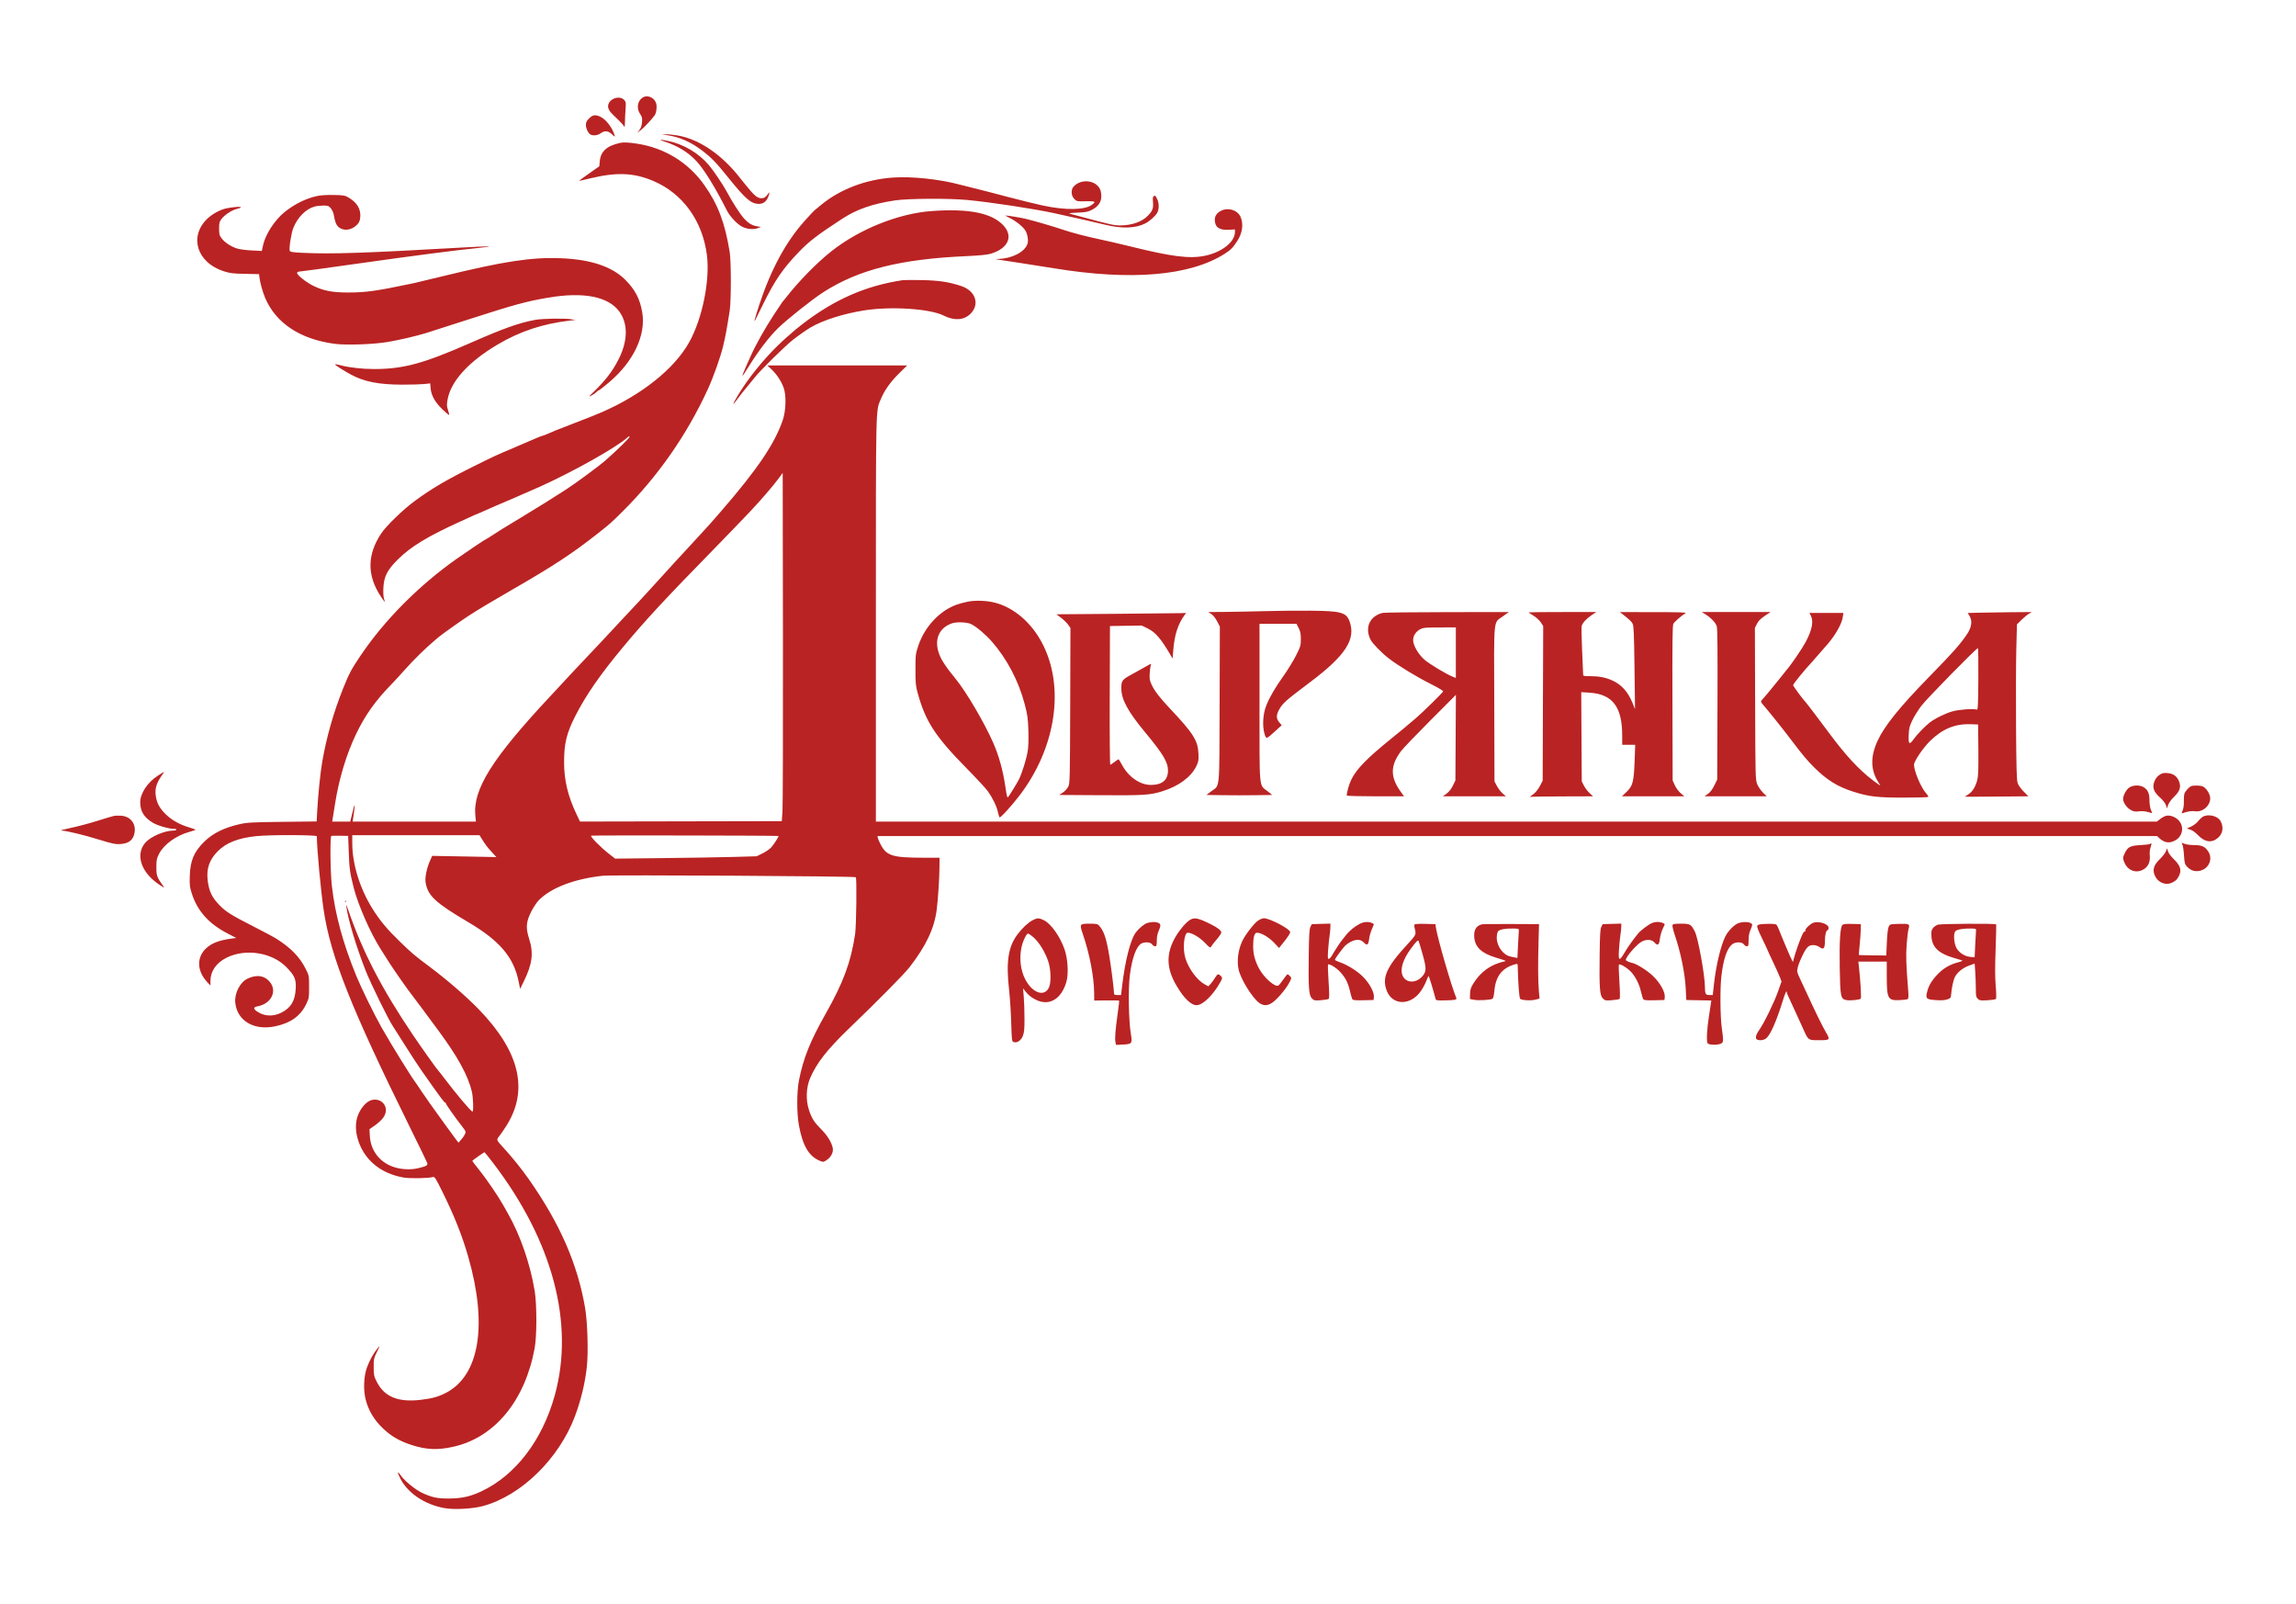 <?xml version="1.0" encoding="UTF-8"?> <svg xmlns="http://www.w3.org/2000/svg" width="126" height="88" viewBox="0 0 126 88" fill="none"> <path fill-rule="evenodd" clip-rule="evenodd" d="M35.257 5.358C34.978 5.551 34.92 5.948 35.126 6.25C35.237 6.411 35.253 6.48 35.234 6.704C35.22 6.878 35.172 7.023 35.094 7.128L34.975 7.287L35.181 7.126C35.369 6.977 35.772 6.545 35.929 6.321C36.031 6.177 36.066 5.8 35.994 5.627C35.868 5.324 35.498 5.189 35.257 5.358ZM33.693 5.409C33.443 5.513 33.31 5.759 33.395 5.963C33.463 6.126 33.497 6.165 33.923 6.567C34.08 6.716 34.228 6.883 34.25 6.938C34.279 7.008 34.293 6.938 34.295 6.717C34.297 6.54 34.312 6.217 34.329 5.999C34.356 5.655 34.348 5.588 34.267 5.495C34.142 5.351 33.914 5.317 33.693 5.409ZM32.329 6.496C32.194 6.63 32.153 6.712 32.153 6.845C32.153 7.033 32.248 7.255 32.373 7.358C32.499 7.462 32.784 7.443 32.953 7.319C33.181 7.151 33.37 7.166 33.583 7.366C33.751 7.526 33.759 7.528 33.724 7.411C33.594 6.981 33.232 6.523 32.915 6.389C32.657 6.28 32.522 6.305 32.329 6.496ZM36.618 7.417C37.302 7.516 37.924 7.793 38.563 8.282C39.045 8.652 39.305 8.922 39.984 9.765C40.907 10.909 41.207 11.17 41.623 11.186C41.866 11.195 42.05 11.067 42.153 10.817C42.261 10.554 42.247 10.479 42.124 10.67C42.067 10.759 41.966 10.845 41.901 10.861C41.644 10.925 41.457 10.803 41.057 10.309C40.948 10.174 40.846 10.051 40.832 10.038C40.817 10.024 40.728 9.913 40.633 9.79C39.638 8.5 38.384 7.64 37.199 7.434C36.968 7.394 36.675 7.364 36.549 7.368L36.318 7.374L36.618 7.417ZM36.445 7.758C37.178 7.994 37.735 8.331 38.203 8.822C38.618 9.257 39.248 10.274 39.888 11.543C40.059 11.882 40.455 12.301 40.739 12.444C41.005 12.578 41.379 12.605 41.615 12.507L41.756 12.45L41.556 12.418C41.269 12.371 41.076 12.256 40.823 11.977C40.614 11.746 40.182 11.074 39.875 10.501C39.669 10.119 39.153 9.354 38.899 9.056C38.337 8.396 37.521 7.913 36.667 7.734C36.204 7.637 36.103 7.648 36.445 7.758ZM34.023 7.841C33.298 8.003 32.964 8.306 32.914 8.847L32.889 9.122L32.327 9.518C32.017 9.736 31.767 9.918 31.772 9.923C31.776 9.928 32.046 9.868 32.372 9.789C33.839 9.436 34.776 9.473 35.844 9.924C37.459 10.606 38.547 12.101 38.792 13.978C38.975 15.369 38.542 17.497 37.813 18.791C36.998 20.24 35.221 21.658 33.026 22.614C32.779 22.722 32.128 22.981 31.579 23.191C31.03 23.401 30.536 23.593 30.482 23.618C30.142 23.771 29.789 23.914 29.75 23.914C29.725 23.914 29.531 23.99 29.32 24.084C29.108 24.177 28.61 24.392 28.212 24.56C27.194 24.99 27.152 25.01 26.053 25.555C24.526 26.311 23.713 26.787 22.774 27.475C22.123 27.951 21.19 28.854 20.911 29.279C20.145 30.441 20.138 31.566 20.888 32.707C21.004 32.884 21.105 33.022 21.113 33.014C21.122 33.005 21.103 32.927 21.072 32.839C21.039 32.745 21.026 32.501 21.039 32.249C21.072 31.618 21.256 31.262 21.848 30.678C22.559 29.977 23.458 29.433 25.268 28.608C26.024 28.263 26.22 28.176 26.238 28.176C26.248 28.176 26.444 28.09 26.673 27.985C26.902 27.881 27.123 27.783 27.164 27.768C27.274 27.729 29.169 26.908 29.634 26.698C31.503 25.853 33.833 24.543 34.435 23.998C34.519 23.922 34.547 23.915 34.547 23.968C34.547 24.031 33.867 24.695 33.2 25.283C32.91 25.539 31.518 26.566 31.13 26.809C30.965 26.913 30.775 27.036 30.706 27.083C30.511 27.216 29.29 27.974 28.711 28.322C27.787 28.876 27.223 29.225 26.931 29.423C26.817 29.5 26.713 29.563 26.7 29.563C26.666 29.563 25.686 30.218 25.069 30.652C22.986 32.119 21.094 34.026 19.775 35.986C19.273 36.732 19.163 36.94 18.835 37.755C18.312 39.056 17.916 40.445 17.686 41.779C17.578 42.4 17.453 43.633 17.405 44.538L17.377 45.066L15.499 45.088C13.844 45.108 13.566 45.123 13.171 45.211C12.303 45.406 11.685 45.71 11.212 46.174C10.646 46.73 10.443 47.208 10.415 48.048C10.399 48.545 10.413 48.667 10.518 48.998C10.83 49.982 11.459 50.684 12.513 51.225L12.967 51.459L12.72 51.491C12.028 51.582 11.622 51.737 11.308 52.03C10.786 52.519 10.804 53.256 11.353 53.858L11.546 54.069L11.549 53.797C11.555 53.28 11.871 52.825 12.416 52.55C13.469 52.017 14.933 52.247 15.727 53.069C16.174 53.532 16.255 53.72 16.229 54.239C16.195 54.909 15.967 55.291 15.445 55.554C14.979 55.788 14.489 55.761 14.091 55.48C13.893 55.34 13.906 55.252 14.129 55.211C14.928 55.062 15.256 54.307 14.742 53.797C14.449 53.506 14.044 53.47 13.579 53.694C13.167 53.891 12.858 54.501 12.911 55.01C13.015 56.013 13.947 56.557 15.123 56.301C15.954 56.12 16.48 55.745 16.793 55.107C16.958 54.772 16.962 54.747 16.962 54.144C16.962 53.527 16.961 53.523 16.775 53.153C16.452 52.51 15.975 52.016 15.192 51.514C15.041 51.417 14.456 51.104 13.892 50.818C12.701 50.213 12.395 50.021 12.045 49.66C11.63 49.232 11.475 48.908 11.399 48.313C11.316 47.663 11.488 47.164 11.957 46.695C12.427 46.226 13.084 45.971 14.087 45.87C14.853 45.793 17.386 45.8 17.387 45.88C17.392 46.584 17.603 48.851 17.763 49.931C18.139 52.467 19.285 55.349 22.521 61.897C23.013 62.894 23.429 63.75 23.445 63.801C23.487 63.93 23.401 63.982 22.985 64.081C22.721 64.145 22.511 64.161 22.212 64.141C21.111 64.068 20.342 63.328 20.294 62.296L20.278 61.949L20.577 61.74C20.741 61.625 20.944 61.438 21.027 61.324C21.534 60.628 20.655 59.951 20.044 60.567C19.578 61.037 19.423 61.687 19.608 62.397C19.915 63.575 20.846 64.38 22.158 64.603C22.509 64.663 23.52 64.644 23.755 64.574C23.853 64.544 23.901 64.619 24.287 65.401C24.94 66.725 25.355 67.77 25.692 68.937C26.77 72.673 26.319 75.454 24.479 76.411C24.062 76.628 23.731 76.72 23.105 76.796C21.85 76.946 21.093 76.636 20.672 75.8C20.524 75.507 20.509 75.437 20.507 75.007C20.505 74.563 20.515 74.516 20.687 74.165C20.868 73.799 20.868 73.797 20.724 73.967C20.513 74.217 20.3 74.596 20.15 74.988C19.958 75.489 19.927 76.267 20.077 76.818C20.237 77.406 20.526 77.888 20.988 78.338C21.439 78.775 21.888 79.042 22.55 79.263C23.375 79.538 24.023 79.567 24.898 79.367C27.157 78.852 28.812 76.839 29.34 73.967C29.465 73.288 29.466 71.566 29.342 70.82C29.096 69.335 28.552 67.762 27.878 66.583C27.824 66.487 27.704 66.275 27.613 66.112C27.344 65.629 26.681 64.659 26.285 64.169C26.083 63.918 25.917 63.702 25.917 63.689C25.917 63.665 26.556 63.213 26.59 63.213C26.601 63.213 26.807 63.471 27.049 63.787C30.331 68.077 31.535 72.6 30.447 76.544C29.766 79.009 28.294 80.935 26.416 81.818C25.808 82.103 25.335 82.208 24.645 82.212C23.992 82.215 23.706 82.154 23.152 81.894C22.789 81.724 22.208 81.251 22.006 80.961C21.801 80.668 21.782 80.749 21.969 81.115C22.383 81.924 23.317 82.548 24.401 82.739C24.93 82.832 25.927 82.778 26.494 82.627C28.595 82.064 30.681 80.028 31.557 77.683C31.887 76.801 32.113 75.855 32.206 74.969C32.291 74.156 32.241 72.518 32.107 71.74C31.69 69.328 30.724 67.122 29.024 64.699C28.626 64.131 28.11 63.49 27.638 62.976C27.226 62.527 27.231 62.539 27.4 62.329C27.481 62.229 27.66 61.969 27.797 61.751C29.025 59.798 28.519 57.685 26.266 55.365C25.584 54.663 24.548 53.765 23.604 53.059C22.716 52.395 22.619 52.313 21.908 51.622C21.242 50.976 20.864 50.523 20.466 49.894C19.756 48.773 19.332 47.417 19.332 46.265V45.821L22.823 45.82L26.314 45.819L26.398 45.955C26.651 46.366 26.722 46.458 27.085 46.853L27.239 47.02L25.478 46.987L23.718 46.955L23.59 47.241C23.418 47.627 23.314 48.145 23.355 48.407C23.47 49.135 23.89 49.527 25.692 50.589C27.418 51.605 28.188 52.509 28.459 53.837L28.544 54.253L28.747 53.837C29.216 52.879 29.29 52.291 29.037 51.502C28.843 50.899 28.87 50.566 29.159 50.001C29.274 49.775 29.459 49.499 29.569 49.387C30.247 48.7 31.522 48.214 33.088 48.045C33.609 47.989 46.904 48.066 46.964 48.126C47.026 48.187 46.995 50.794 46.927 51.245C46.696 52.783 46.285 53.895 45.317 55.606C44.461 57.116 44.087 58.05 43.845 59.273C43.721 59.903 43.721 61.092 43.845 61.751C44.057 62.875 44.389 63.434 44.994 63.685C45.178 63.761 45.19 63.76 45.37 63.641C45.602 63.489 45.743 63.214 45.701 62.992C45.643 62.685 45.416 62.309 45.091 61.981C44.68 61.567 44.556 61.375 44.4 60.913C44.212 60.357 44.235 59.673 44.459 59.149C44.816 58.316 45.398 57.573 46.591 56.425C48.191 54.888 49.628 53.433 49.922 53.053C50.828 51.884 51.284 50.911 51.408 49.879C51.485 49.236 51.553 48.175 51.556 47.565L51.559 47.057L50.698 47.056C48.87 47.054 48.602 46.955 48.24 46.143C48.157 45.957 48.138 45.868 48.179 45.868C48.213 45.868 64.022 45.868 83.309 45.868L118.377 45.868L118.504 45.986C118.786 46.246 119.056 46.282 119.38 46.102C119.792 45.871 119.876 45.33 119.551 44.997C119.366 44.807 119.084 44.708 118.87 44.757C118.794 44.775 118.648 44.853 118.547 44.932L118.363 45.075H83.215H48.067V34.003C48.067 21.972 48.053 22.583 48.34 21.889C48.539 21.411 48.875 20.939 49.353 20.471L49.784 20.048H45.947H42.109L42.342 20.267C42.63 20.537 42.892 20.938 43.012 21.292C43.157 21.718 43.131 22.535 42.957 23.047C42.515 24.343 41.575 25.733 39.59 28.027C39.248 28.422 38.955 28.757 38.94 28.77C38.925 28.784 38.71 29.018 38.463 29.29C38.216 29.562 37.889 29.919 37.735 30.083C37.385 30.456 36.94 30.942 36.393 31.546C36.16 31.803 35.825 32.171 35.649 32.362C35.472 32.554 35.226 32.822 35.101 32.958C34.976 33.094 34.682 33.407 34.449 33.654C34.07 34.054 33.227 34.956 32.907 35.306C32.841 35.377 32.617 35.615 32.408 35.834C31.989 36.273 30.924 37.409 30.806 37.542C30.765 37.588 30.504 37.869 30.226 38.166C26.997 41.62 25.938 43.308 26.087 44.765L26.119 45.075H22.735H19.352L19.416 44.641C19.505 44.043 19.473 44.025 19.336 44.596L19.222 45.075H18.726H18.23L18.257 44.914C18.271 44.825 18.329 44.463 18.385 44.108C18.6 42.737 19.01 41.375 19.541 40.272C20.05 39.213 20.61 38.429 21.527 37.494C21.65 37.368 21.986 37.002 22.273 36.681C22.717 36.183 23.345 35.568 23.822 35.164C23.89 35.106 24 35.012 24.066 34.956C24.248 34.801 25.347 34.021 25.742 33.767C26.317 33.398 26.979 33.002 28.112 32.349C30.369 31.05 31.401 30.372 32.801 29.27C33.475 28.739 33.559 28.666 34.198 28.028C36.123 26.108 37.693 23.854 38.84 21.362C39.147 20.696 39.542 19.584 39.684 18.988C39.816 18.433 39.877 18.108 40.044 17.05C40.128 16.516 40.128 14.351 40.044 13.829C39.787 12.233 39.405 11.221 38.66 10.165C37.778 8.913 36.472 8.11 34.946 7.88C34.478 7.809 34.217 7.798 34.023 7.841ZM48.989 9.742C47.5 9.849 46.102 10.383 45.056 11.245C44.887 11.383 44.721 11.52 44.687 11.548C44.653 11.576 44.414 11.833 44.157 12.12C43.126 13.266 42.294 14.808 41.657 16.753C41.541 17.107 41.432 17.464 41.415 17.546C41.383 17.699 41.403 17.662 41.886 16.673C42.508 15.402 42.968 14.729 43.826 13.838C44.409 13.232 44.835 12.905 46.221 12.001C47.019 11.48 47.886 11.179 49.114 10.995C49.838 10.887 52.05 10.874 53.08 10.971C54.37 11.094 56.73 11.452 57.869 11.699C58.884 11.919 60.085 12.191 60.638 12.326C61.566 12.554 62.303 12.531 62.848 12.259C63.093 12.137 63.418 11.844 63.514 11.659C63.614 11.466 63.61 11.129 63.504 10.923C63.397 10.713 63.409 10.724 63.323 10.757C63.267 10.779 63.255 10.848 63.272 11.053C63.303 11.423 63.262 11.544 63.019 11.808C62.688 12.166 62.125 12.367 61.454 12.367C61.14 12.367 60.92 12.318 59.416 11.912C59.114 11.831 58.8 11.747 58.717 11.727C58.613 11.701 58.733 11.682 59.117 11.666C59.588 11.646 59.702 11.624 59.925 11.51C60.265 11.335 60.438 11.086 60.438 10.772C60.438 10.643 60.411 10.476 60.377 10.399C60.146 9.876 59.328 9.785 58.917 10.236C58.761 10.407 58.78 10.742 58.956 10.916C59.091 11.05 59.109 11.053 59.59 11.042C60.116 11.03 60.164 11.059 59.915 11.24C59.522 11.525 58.492 11.542 57.263 11.283C56.875 11.201 56 10.986 55.318 10.806C54.636 10.625 53.809 10.411 53.479 10.331C53.15 10.251 52.799 10.164 52.7 10.136C51.58 9.831 50.034 9.666 48.989 9.742ZM17.386 10.757C16.774 10.893 16.15 11.204 15.611 11.64C15.069 12.079 14.556 12.875 14.433 13.468L14.37 13.767L13.821 13.74C13.518 13.726 13.158 13.679 13.021 13.637C12.686 13.534 12.342 13.31 12.167 13.082C12.04 12.916 12.024 12.855 12.024 12.54C12.024 12.231 12.041 12.163 12.159 12.01C12.332 11.785 12.711 11.535 12.984 11.466C13.518 11.333 13.08 11.304 12.428 11.43C12.089 11.495 11.624 11.752 11.348 12.027C10.367 13.001 10.819 14.407 12.265 14.877C12.621 14.992 12.768 15.011 13.445 15.024L14.219 15.04L14.232 15.178C14.262 15.476 14.413 16.026 14.556 16.356C15.154 17.74 16.481 18.613 18.368 18.863C18.992 18.946 20.491 18.894 21.273 18.762C21.905 18.656 22.863 18.433 23.398 18.266C23.562 18.215 24.528 17.906 25.543 17.578C28.26 16.703 28.853 16.54 30.082 16.33C32.013 16.001 33.375 16.265 33.981 17.085C34.474 17.753 34.462 18.696 33.947 19.711C33.607 20.38 33.233 20.866 32.552 21.524C32.303 21.764 32.294 21.781 32.447 21.706C32.54 21.661 32.669 21.572 32.734 21.508C32.798 21.443 32.851 21.402 32.851 21.417C32.851 21.442 33.175 21.191 33.467 20.94C34.775 19.816 35.449 18.385 35.248 17.157C35.125 16.405 34.854 15.885 34.302 15.338C33.573 14.617 32.401 14.229 30.756 14.166C29.164 14.105 27.651 14.336 24.346 15.142C23.55 15.336 22.809 15.514 22.699 15.537C20.656 15.966 20.104 16.045 19.132 16.047C18.251 16.049 17.77 15.959 17.212 15.689C16.773 15.476 16.248 15.049 16.308 14.954C16.328 14.921 16.397 14.894 16.462 14.894C16.526 14.894 17.922 14.704 19.564 14.471C22.625 14.037 25.143 13.71 26.291 13.598C27.294 13.501 26.906 13.492 25.406 13.578C20.035 13.885 18.201 13.946 16.616 13.871C16.068 13.845 15.925 13.823 15.901 13.762C15.85 13.63 15.985 12.775 16.102 12.491C16.34 11.914 16.792 11.462 17.263 11.332C17.372 11.302 17.588 11.277 17.744 11.277C17.997 11.277 18.039 11.292 18.153 11.427C18.223 11.509 18.294 11.66 18.312 11.761C18.38 12.157 18.446 12.333 18.568 12.446C18.835 12.691 19.288 12.643 19.585 12.338C19.709 12.211 19.75 12.119 19.769 11.93C19.812 11.479 19.605 11.121 19.143 10.847C18.925 10.718 18.865 10.708 18.309 10.697C17.925 10.689 17.594 10.711 17.386 10.757ZM67.049 11.545C66.798 11.655 66.662 11.84 66.665 12.064C66.671 12.469 66.917 12.639 67.447 12.606L67.772 12.585L67.771 12.736C67.767 13.272 67.057 13.835 66.142 14.028C65.287 14.208 64.328 14.088 61.985 13.508C61.45 13.376 60.732 13.209 60.389 13.138C59.666 12.987 58.792 12.76 58.366 12.612C57.927 12.459 56.674 12.094 56.273 12.001C55.974 11.932 55.324 11.826 55.18 11.823C55.155 11.822 55.268 11.888 55.431 11.969C55.758 12.131 56.089 12.393 56.247 12.614C56.384 12.804 56.452 13.18 56.386 13.378C56.237 13.824 55.549 14.181 54.786 14.208C54.62 14.214 54.608 14.22 54.727 14.236C55.042 14.279 57.154 14.607 57.844 14.72C62.065 15.411 65.295 15.138 67.201 13.928C67.534 13.717 67.655 13.595 67.896 13.226C68.186 12.785 68.253 12.279 68.074 11.887C67.913 11.536 67.432 11.375 67.049 11.545ZM51.135 11.578C49.297 11.71 47.142 12.578 45.597 13.807C44.805 14.438 43.815 15.45 43.129 16.332C43.034 16.454 42.944 16.566 42.928 16.579C42.913 16.593 42.719 16.883 42.496 17.224C41.976 18.018 41.48 18.9 41.2 19.528C41.078 19.8 40.958 20.068 40.933 20.123C40.834 20.337 40.733 20.609 40.746 20.623C40.754 20.631 40.901 20.41 41.073 20.132C41.609 19.264 42.197 18.494 42.702 18C43.194 17.517 44.596 16.406 45.198 16.021C47.126 14.788 49.407 14.215 53.03 14.052C53.721 14.021 54.172 13.978 54.352 13.925C55.319 13.643 55.627 12.979 55.072 12.374C54.443 11.687 53.177 11.431 51.135 11.578ZM49.538 15.371C47.514 15.673 45.779 16.434 44.026 17.788C43.847 17.926 43.69 18.051 43.677 18.065C43.663 18.079 43.483 18.235 43.278 18.412C42.461 19.111 41.641 20.022 40.945 20.999C40.636 21.434 40.218 22.13 40.248 22.16C40.257 22.169 40.364 22.038 40.486 21.87C40.608 21.701 40.832 21.418 40.984 21.24C41.135 21.061 41.336 20.815 41.43 20.693C41.688 20.357 43.104 18.962 43.502 18.653C43.875 18.364 44.256 18.097 44.5 17.955C45.172 17.563 46.297 17.207 47.421 17.029C48.899 16.795 51.034 16.934 51.792 17.315C52.367 17.603 52.888 17.571 53.247 17.226C53.788 16.704 53.542 15.952 52.745 15.691C52.052 15.464 51.526 15.385 50.586 15.366C50.092 15.357 49.621 15.359 49.538 15.371ZM29.384 17.546C28.481 17.712 27.649 18.008 25.792 18.824C23.234 19.948 22.129 20.247 20.534 20.246C19.858 20.246 19.144 20.164 18.646 20.029C18.502 19.99 18.384 19.973 18.384 19.991C18.385 20.029 18.831 20.316 19.232 20.536C19.965 20.939 20.779 21.101 22.076 21.103C22.556 21.104 23.097 21.088 23.279 21.069L23.609 21.033L23.632 21.303C23.664 21.693 23.876 22.07 24.28 22.458C24.469 22.639 24.634 22.777 24.646 22.764C24.659 22.752 24.632 22.632 24.587 22.499C24.516 22.295 24.512 22.207 24.559 21.934C24.733 20.925 25.708 19.848 27.303 18.905C28.536 18.175 29.791 17.759 31.28 17.587L31.579 17.553L31.355 17.516C30.998 17.457 29.767 17.476 29.384 17.546ZM42.941 44.53L42.903 45.05L37.366 45.061L31.828 45.072L31.635 44.664C31.165 43.677 30.955 42.801 30.956 41.821C30.956 40.773 31.092 40.219 31.587 39.252C32.164 38.125 32.934 37.013 34.163 35.535C35.422 34.019 36.516 32.84 39.312 29.985C39.791 29.495 40.496 28.765 41.107 28.124C41.679 27.525 42.432 26.655 42.725 26.255L42.953 25.944L42.966 34.977C42.973 39.945 42.961 44.243 42.941 44.53ZM53.13 33.005C52.938 33.042 52.657 33.117 52.507 33.17C51.572 33.501 50.752 34.373 50.4 35.411C50.246 35.866 50.241 35.911 50.239 36.724C50.237 37.454 50.252 37.623 50.352 37.988C50.79 39.589 51.313 40.393 53.097 42.204C53.605 42.72 54.105 43.26 54.206 43.403C54.471 43.773 54.69 44.222 54.759 44.534C54.791 44.681 54.834 44.82 54.852 44.842C54.895 44.891 55.52 44.207 55.959 43.631C57.962 40.999 58.451 37.656 57.181 35.264C56.582 34.135 55.631 33.327 54.589 33.061C54.153 32.95 53.532 32.926 53.13 33.005ZM69.418 33.528C68.719 33.547 67.733 33.567 67.228 33.571L66.31 33.578L66.479 33.69C66.578 33.756 66.709 33.922 66.795 34.09L66.943 34.377L66.93 38.648C66.914 43.502 66.958 43.044 66.469 43.415L66.207 43.613L67.114 43.626C67.613 43.634 68.426 43.634 68.92 43.626L69.819 43.613L69.547 43.398C69.084 43.03 69.119 43.428 69.119 38.538V34.222H70.133H71.147L71.268 34.457C71.365 34.646 71.388 34.767 71.387 35.067C71.386 35.419 71.37 35.474 71.125 35.959C70.981 36.244 70.679 36.738 70.453 37.057C69.966 37.743 69.681 38.232 69.49 38.707C69.31 39.156 69.266 39.816 69.389 40.237C69.487 40.569 69.478 40.571 69.99 40.104L70.338 39.788L70.202 39.627C70.026 39.419 70.028 39.22 70.211 38.905C70.411 38.56 70.532 38.454 71.937 37.394C73.837 35.962 74.413 35.072 74.066 34.102C73.886 33.598 73.605 33.519 71.937 33.504C71.251 33.497 70.118 33.508 69.418 33.528ZM75.879 33.624C75.167 33.796 74.881 34.433 75.216 35.1C75.32 35.307 75.838 35.836 76.228 36.133C76.743 36.527 77.723 37.123 78.498 37.514C78.981 37.759 79.196 37.888 79.196 37.934C79.196 37.978 78.069 39.085 77.72 39.383C77.095 39.916 76.891 40.086 76.352 40.52C75.023 41.593 74.443 42.188 74.159 42.767C74.034 43.021 73.908 43.463 73.908 43.644C73.908 43.668 74.615 43.687 75.479 43.687H77.051L76.877 43.447C76.284 42.628 76.288 42.003 76.891 41.201C77 41.056 77.721 40.303 78.493 39.529L79.897 38.122L79.883 40.471L79.869 42.82L79.727 43.108C79.635 43.295 79.513 43.449 79.383 43.542L79.181 43.687H80.911H82.642L82.462 43.531C82.363 43.444 82.222 43.261 82.148 43.122L82.014 42.87L82.002 38.608C81.987 33.718 81.937 34.208 82.493 33.801L82.799 33.578L79.413 33.583C77.552 33.585 75.961 33.604 75.879 33.624ZM83.885 33.596C83.885 33.606 84.006 33.687 84.153 33.776C84.303 33.867 84.478 34.026 84.554 34.141L84.688 34.346L84.673 38.586L84.659 42.827L84.508 43.119C84.418 43.294 84.277 43.472 84.154 43.565L83.949 43.72L84.129 43.709C84.228 43.703 85.011 43.695 85.868 43.692L87.427 43.687L87.239 43.518C87.135 43.425 86.994 43.24 86.927 43.109L86.804 42.87L86.789 40.422L86.775 37.974L87.213 38C88.483 38.076 89.02 38.768 89.023 40.33L89.024 40.862H89.38H89.737L89.704 41.767C89.662 42.897 89.602 43.12 89.255 43.452L89.008 43.687H90.721H92.434L92.232 43.516C92.119 43.42 91.979 43.23 91.912 43.082L91.792 42.82L91.78 38.583C91.77 35.276 91.781 34.319 91.83 34.225C91.886 34.115 92.259 33.789 92.495 33.642C92.57 33.596 92.193 33.583 90.745 33.582L88.899 33.581L89.024 33.679C89.43 33.998 89.53 34.093 89.596 34.22C89.656 34.335 89.675 34.774 89.698 36.633L89.727 38.905L89.58 38.544C89.332 37.94 88.97 37.545 88.455 37.32C88.101 37.164 87.74 37.096 87.275 37.096C86.903 37.096 86.879 37.09 86.879 36.989C86.879 36.931 86.854 36.34 86.823 35.676C86.793 35.012 86.782 34.415 86.798 34.349C86.842 34.176 87.055 33.942 87.347 33.747L87.6 33.578H85.743C84.721 33.578 83.885 33.586 83.885 33.596ZM93.572 33.689C93.882 33.878 94.155 34.162 94.213 34.358C94.252 34.489 94.264 35.759 94.252 38.657L94.237 42.77L94.076 43.096C93.97 43.311 93.853 43.466 93.728 43.554L93.54 43.687H95.246H96.953L96.742 43.476C96.626 43.36 96.487 43.154 96.432 43.018C96.335 42.778 96.332 42.638 96.318 38.608L96.305 34.445L96.418 34.222C96.5 34.061 96.62 33.94 96.848 33.788L97.164 33.578L95.276 33.578L93.389 33.578L93.572 33.689ZM108.569 33.614L107.986 33.63L108.09 33.805C108.25 34.075 108.195 34.43 107.934 34.812C107.546 35.38 107.197 35.77 105.86 37.14C104.253 38.786 103.419 39.819 103.04 40.637C102.633 41.513 102.651 42.269 103.094 42.931C103.153 43.02 103.191 43.093 103.177 43.093C103.164 43.093 102.977 42.958 102.761 42.794C102.022 42.232 101.285 41.438 100.417 40.268C99.84 39.49 99.143 38.573 99.099 38.533C98.992 38.438 98.402 37.64 98.402 37.592C98.402 37.523 99.057 36.72 99.45 36.306C99.515 36.237 100.001 35.68 100.317 35.312C100.74 34.819 101.079 34.209 101.129 33.851L101.16 33.627H100.229H99.298L99.374 33.773C99.537 34.087 99.443 34.566 99.085 35.233C98.893 35.592 98.281 36.488 98.062 36.732C98.016 36.783 97.867 36.97 97.731 37.147C97.494 37.455 96.802 38.288 96.669 38.426C96.617 38.48 96.637 38.529 96.783 38.698C97.112 39.08 97.88 40.04 98.276 40.565C98.923 41.421 99.18 41.728 99.587 42.13C100.264 42.8 100.864 43.168 101.708 43.434C102.569 43.706 103.017 43.759 104.473 43.758C105.192 43.758 105.797 43.742 105.817 43.722C105.837 43.702 105.795 43.625 105.724 43.55C105.438 43.249 105.037 42.316 105.037 41.951C105.037 41.763 105.542 41.018 105.918 40.652C106.607 39.981 107.289 39.701 108.156 39.733L108.554 39.747L108.568 41.131C108.578 42.228 108.565 42.574 108.506 42.802C108.412 43.169 108.235 43.447 108.009 43.586C107.911 43.646 107.831 43.699 107.831 43.704C107.831 43.715 108.187 43.714 110.01 43.698L111.316 43.687L111.056 43.427C110.913 43.284 110.765 43.078 110.727 42.969C110.671 42.81 110.653 42.183 110.636 39.871C110.625 38.277 110.631 36.361 110.651 35.614L110.686 34.255L110.926 34.017C111.057 33.886 111.24 33.734 111.331 33.679L111.498 33.578L110.325 33.588C109.68 33.594 108.89 33.606 108.569 33.614ZM61.215 33.676L57.975 33.701L58.235 33.898C58.378 34.006 58.55 34.175 58.619 34.273L58.744 34.452L58.731 38.711C58.718 42.785 58.713 42.977 58.622 43.159C58.57 43.264 58.437 43.408 58.327 43.481L58.126 43.613L60.367 43.627C62.77 43.643 63.113 43.621 63.805 43.405C64.686 43.129 65.36 42.63 65.648 42.041C65.772 41.787 65.785 41.715 65.769 41.347C65.738 40.625 65.489 40.233 64.189 38.855C63.638 38.271 63.356 37.903 63.2 37.564C63.09 37.327 63.075 37.236 63.094 36.931C63.106 36.736 63.135 36.532 63.158 36.48C63.193 36.4 63.155 36.41 62.929 36.542C62.78 36.63 62.427 36.826 62.144 36.979C61.571 37.288 61.535 37.334 61.537 37.781C61.539 38.375 61.904 39.046 62.83 40.161C63.833 41.369 64.103 41.821 64.097 42.283C64.091 42.793 63.783 43.056 63.181 43.063C62.565 43.072 61.92 42.623 61.558 41.934C61.477 41.781 61.398 41.656 61.381 41.655C61.364 41.655 61.266 41.722 61.162 41.804C61.058 41.886 60.954 41.953 60.93 41.953C60.906 41.953 60.892 40.278 60.9 38.149L60.913 34.346L61.784 34.332L62.656 34.318L62.969 34.471C63.416 34.69 63.703 35.024 64.252 35.963L64.35 36.13L64.388 35.659C64.456 34.821 64.643 34.242 65.009 33.739L65.09 33.627L64.772 33.639C64.597 33.645 62.997 33.662 61.215 33.676ZM53.305 34.243C53.605 34.4 54.092 34.812 54.425 35.191C55.26 36.142 55.899 37.358 56.233 38.63C56.385 39.211 56.413 39.403 56.435 40.058C56.452 40.544 56.439 40.952 56.4 41.198C56.327 41.651 56.087 42.422 55.911 42.77C55.808 42.975 55.387 43.66 55.319 43.733C55.275 43.781 55.248 43.677 55.173 43.164C55.042 42.264 54.815 41.449 54.489 40.714C54.005 39.619 53.017 37.942 52.444 37.243C52.109 36.835 51.99 36.675 51.788 36.366C51.167 35.412 51.358 34.498 52.241 34.197C52.507 34.106 53.09 34.132 53.305 34.243ZM79.894 35.806V37.193L79.768 37.145C79.397 37.005 78.409 36.411 78.148 36.171C77.814 35.864 77.55 35.398 77.55 35.118C77.55 34.881 77.703 34.645 77.934 34.523C78.102 34.435 78.222 34.424 79.009 34.422L79.894 34.42V35.806ZM108.567 37.257C108.556 38.74 108.545 38.951 108.479 38.93C108.288 38.867 107.533 38.922 107.148 39.026C106.767 39.13 106.171 39.424 105.886 39.65C105.634 39.849 105.199 40.3 105.037 40.528C104.782 40.888 104.725 40.849 104.745 40.33C104.761 39.952 104.787 39.847 104.947 39.513C105.048 39.302 105.271 38.945 105.442 38.72C105.731 38.337 108.456 35.56 108.542 35.56C108.563 35.56 108.575 36.324 108.567 37.257ZM8.669 42.55C8.087 42.928 7.69 43.531 7.695 44.031C7.7 44.511 7.905 44.844 8.374 45.13C8.634 45.289 9.256 45.471 9.54 45.471C9.64 45.471 9.697 45.491 9.679 45.521C9.662 45.548 9.576 45.57 9.488 45.57C9.03 45.57 8.277 45.895 7.988 46.217C7.445 46.823 7.692 47.751 8.574 48.413C8.707 48.513 8.864 48.621 8.922 48.652C9.026 48.707 9.026 48.705 8.942 48.589C8.614 48.132 8.581 48.041 8.581 47.577C8.581 47.181 8.598 47.099 8.729 46.842C8.989 46.332 9.654 45.848 10.377 45.643C10.542 45.596 10.697 45.546 10.723 45.531C10.748 45.517 10.602 45.457 10.398 45.398C9.885 45.251 9.433 45 9.101 44.678C8.773 44.359 8.617 44.081 8.555 43.704C8.483 43.265 8.577 42.959 8.937 42.461C8.981 42.399 9.009 42.349 8.999 42.349C8.988 42.349 8.84 42.44 8.669 42.55ZM118.499 42.518C118.38 42.6 118.286 42.722 118.23 42.87C118.103 43.2 118.186 43.441 118.533 43.75C118.693 43.892 118.822 44.057 118.859 44.166L118.918 44.346L118.985 44.155C119.021 44.049 119.163 43.855 119.302 43.721C119.629 43.404 119.702 43.183 119.583 42.872C119.472 42.583 119.265 42.436 118.935 42.411C118.725 42.395 118.65 42.414 118.499 42.518ZM116.87 43.193C116.697 43.297 116.514 43.623 116.512 43.829C116.51 44.021 116.709 44.312 116.922 44.431C117.086 44.523 117.167 44.537 117.383 44.511C117.55 44.492 117.729 44.506 117.876 44.55C118.004 44.588 118.108 44.613 118.108 44.605C118.108 44.597 118.074 44.511 118.033 44.413C117.992 44.316 117.958 44.089 117.958 43.909C117.958 43.526 117.871 43.327 117.644 43.19C117.432 43.061 117.085 43.063 116.87 43.193ZM120.253 43.129C120.133 43.176 119.92 43.408 119.877 43.54C119.854 43.608 119.841 43.801 119.847 43.97C119.853 44.156 119.827 44.349 119.781 44.458C119.716 44.611 119.716 44.635 119.776 44.612C120.017 44.52 120.29 44.478 120.458 44.506C120.895 44.579 121.344 44.158 121.286 43.73C121.255 43.503 121.045 43.206 120.868 43.139C120.734 43.089 120.373 43.083 120.253 43.129ZM6.262 44.76C6.193 44.773 5.778 44.897 5.339 45.035C4.9 45.172 4.237 45.348 3.867 45.424C3.495 45.5 3.272 45.564 3.368 45.567C3.645 45.574 4.57 45.797 5.46 46.071C6.171 46.29 6.323 46.321 6.608 46.306C7.089 46.278 7.341 46.061 7.392 45.628C7.449 45.156 7.135 44.785 6.652 44.753C6.506 44.744 6.33 44.747 6.262 44.76ZM120.897 44.802C120.825 44.84 120.705 44.953 120.628 45.053C120.552 45.153 120.38 45.284 120.247 45.345L120.006 45.456L120.193 45.512C120.306 45.545 120.475 45.666 120.618 45.814C121.002 46.212 121.379 46.262 121.724 45.96C121.989 45.729 122.04 45.38 121.857 45.041C121.711 44.769 121.196 44.64 120.897 44.802ZM19.139 46.743C19.171 47.65 19.203 47.879 19.408 48.692C19.649 49.647 20.326 51.187 20.901 52.087C21.022 52.278 21.241 52.622 21.387 52.852C21.618 53.217 22.436 54.381 22.608 54.59C22.666 54.66 23.35 55.578 24.071 56.555C25.121 57.978 25.687 59.011 25.893 59.883C25.971 60.214 25.995 60.983 25.927 60.983C25.848 60.983 25.003 59.98 24.321 59.075C24.197 58.911 24.083 58.766 24.066 58.753C24.002 58.7 23.113 57.45 22.636 56.743C20.933 54.213 19.907 52.23 19.112 49.931C19.001 49.608 18.988 49.589 19.014 49.783C19.102 50.451 19.578 52.018 20.066 53.252C20.357 53.985 21.327 55.963 21.568 56.312C21.62 56.387 21.914 56.85 22.222 57.34C22.53 57.831 22.931 58.446 23.114 58.707C24.188 60.237 24.4 60.524 24.445 60.499C24.473 60.484 24.48 60.488 24.461 60.508C24.433 60.54 24.928 61.247 25.43 61.89C25.559 62.056 25.57 62.095 25.521 62.212C25.49 62.285 25.397 62.423 25.313 62.518L25.161 62.69L25.066 62.567C25.013 62.5 24.808 62.222 24.61 61.949C23.719 60.722 23.373 60.236 23.145 59.891C23.011 59.688 22.884 59.498 22.863 59.471C22.601 59.134 21.531 57.409 20.956 56.399C20.561 55.706 19.829 54.214 19.555 53.543C18.817 51.741 18.386 50.153 18.211 48.593C18.125 47.829 18.106 45.885 18.184 45.859C18.212 45.85 18.43 45.846 18.671 45.851L19.107 45.859L19.139 46.743ZM42.721 45.863C42.76 45.874 42.455 46.351 42.311 46.502C42.225 46.593 42.013 46.736 41.838 46.822L41.521 46.977L40.292 47.012C39.615 47.032 37.869 47.061 36.411 47.077L33.76 47.106L33.472 46.884C32.968 46.495 32.382 45.904 32.441 45.846C32.466 45.821 42.635 45.838 42.721 45.863ZM119.763 46.328C119.796 46.389 119.837 46.654 119.853 46.919C119.88 47.339 119.899 47.418 120.006 47.531C120.2 47.738 120.391 47.815 120.641 47.787C121.19 47.725 121.477 47.139 121.174 46.697C120.998 46.439 120.822 46.363 120.403 46.363C120.207 46.363 119.973 46.331 119.876 46.291C119.704 46.22 119.703 46.22 119.763 46.328ZM117.987 46.301C117.967 46.322 117.733 46.35 117.467 46.364C116.913 46.393 116.774 46.462 116.612 46.788C116.486 47.039 116.486 47.123 116.61 47.376C116.822 47.808 117.309 47.934 117.694 47.657C117.918 47.495 118.013 47.234 117.973 46.884C117.96 46.775 117.983 46.591 118.023 46.475C118.091 46.279 118.077 46.212 117.987 46.301ZM118.857 46.711C118.819 46.806 118.67 46.997 118.527 47.135C118.232 47.42 118.138 47.653 118.212 47.919C118.341 48.383 118.819 48.618 119.218 48.413C119.414 48.312 119.471 48.256 119.573 48.061C119.737 47.744 119.659 47.488 119.286 47.127C119.138 46.983 119.003 46.8 118.976 46.705L118.927 46.538L118.857 46.711ZM18.937 49.465C18.939 49.522 18.951 49.534 18.967 49.495C18.981 49.459 18.98 49.416 18.963 49.4C18.946 49.383 18.935 49.413 18.937 49.465ZM56.672 50.484C56.427 50.61 56.102 50.912 55.844 51.255C55.323 51.946 55.201 52.763 55.381 54.349C55.425 54.74 55.476 55.526 55.493 56.096C55.523 57.086 55.529 57.133 55.629 57.169C55.811 57.236 56.033 57.086 56.134 56.827C56.205 56.643 56.223 56.452 56.222 55.878C56.222 55.483 56.204 54.949 56.182 54.691L56.143 54.223L56.256 54.369C56.433 54.598 56.601 54.731 56.881 54.864C57.592 55.2 58.247 54.805 58.519 53.875C58.648 53.434 58.603 52.613 58.422 52.087C58.177 51.379 57.673 50.67 57.28 50.481C57.015 50.353 56.926 50.354 56.672 50.484ZM65.3 50.47C65.089 50.598 64.754 50.988 64.528 51.368C63.983 52.287 63.992 53.104 64.56 54.069C64.978 54.78 65.367 55.154 65.679 55.146C66.011 55.136 66.567 54.597 66.951 53.912C67.092 53.66 67.093 53.653 67.002 53.552C66.87 53.407 66.808 53.424 66.684 53.636C66.624 53.738 66.517 53.887 66.445 53.967L66.315 54.111L66.133 54.016C65.704 53.791 65.224 53.144 65.047 52.552C64.893 52.038 64.979 51.17 65.184 51.17C65.404 51.17 65.828 51.419 66.116 51.717C66.395 52.006 66.418 52.02 66.468 51.926C66.498 51.87 66.635 51.694 66.773 51.535C66.91 51.375 67.023 51.209 67.023 51.166C67.024 51.048 66.837 50.9 66.436 50.701C65.749 50.36 65.549 50.319 65.3 50.47ZM69.039 50.506C68.829 50.641 68.321 51.304 68.166 51.644C67.94 52.142 67.868 52.731 67.975 53.202C68.093 53.721 68.711 54.724 69.088 55.01C69.33 55.193 69.566 55.19 69.835 54.998C70.106 54.805 70.568 54.26 70.746 53.923C70.884 53.66 70.885 53.653 70.793 53.553C70.742 53.496 70.682 53.45 70.659 53.45C70.637 53.45 70.527 53.585 70.414 53.75C70.301 53.916 70.179 54.062 70.142 54.076C69.957 54.147 69.396 53.66 69.133 53.202C68.884 52.767 68.77 52.364 68.77 51.928C68.77 51.413 68.839 51.17 68.984 51.171C69.212 51.172 69.642 51.423 69.917 51.716L70.191 52.008L70.507 51.613C70.683 51.393 70.815 51.181 70.805 51.133C70.77 50.948 69.677 50.377 69.358 50.377C69.292 50.377 69.149 50.435 69.039 50.506ZM62.974 50.634C62.811 50.677 62.531 50.902 62.343 51.14C62.048 51.514 61.747 52.674 61.581 54.082L61.521 54.59H61.329C61.179 54.59 61.137 54.571 61.137 54.503C61.137 54.316 60.977 53.047 60.883 52.484C60.715 51.473 60.585 51.083 60.321 50.786C60.232 50.687 60.175 50.675 59.785 50.675C59.252 50.675 59.237 50.697 59.417 51.223C59.787 52.298 60.032 53.557 60.044 54.439L60.05 54.892L60.721 54.884C61.09 54.88 61.402 54.886 61.413 54.897C61.425 54.909 61.392 55.218 61.339 55.584C61.212 56.478 61.172 56.984 61.213 57.171L61.247 57.326L61.615 57.307C62.13 57.281 62.148 57.257 62.055 56.696C61.939 55.99 61.91 54.239 62.002 53.514C62.124 52.554 62.359 51.911 62.642 51.76C62.829 51.661 63.142 51.687 63.224 51.808C63.262 51.866 63.336 51.914 63.388 51.914C63.469 51.914 63.482 51.873 63.483 51.604C63.483 51.403 63.519 51.218 63.583 51.078C63.715 50.788 63.708 50.682 63.553 50.624C63.4 50.566 63.221 50.569 62.974 50.634ZM74.638 50.675C74.345 50.821 74.045 51.066 73.855 51.316C73.761 51.44 73.671 51.553 73.655 51.567C73.605 51.61 73.232 52.177 73.109 52.397C73.044 52.513 72.96 52.608 72.921 52.608C72.863 52.608 72.857 52.523 72.885 52.124C72.903 51.859 72.939 51.507 72.964 51.344C72.989 51.18 73.009 50.962 73.01 50.859L73.01 50.671L72.499 50.685L71.988 50.7L71.914 50.848C71.855 50.966 71.836 51.287 71.821 52.405C71.797 54.194 71.828 54.609 71.997 54.777C72.114 54.893 72.144 54.899 72.497 54.872C72.704 54.857 72.895 54.823 72.922 54.796C72.953 54.766 72.949 54.427 72.91 53.848C72.877 53.353 72.864 52.934 72.88 52.918C72.946 52.853 73.331 53.088 73.549 53.326C73.842 53.645 73.984 53.927 74.089 54.396C74.134 54.598 74.194 54.792 74.221 54.827C74.258 54.873 74.421 54.886 74.826 54.876L75.38 54.862L75.396 54.695C75.421 54.431 75.144 53.925 74.776 53.565C74.453 53.249 73.912 52.916 73.496 52.778C73.366 52.734 73.259 52.678 73.259 52.652C73.259 52.587 73.729 51.956 73.859 51.848C74.236 51.534 74.622 51.471 74.826 51.691C75.017 51.895 75.093 51.854 75.132 51.53C75.15 51.373 75.219 51.124 75.285 50.977C75.352 50.83 75.4 50.705 75.393 50.699C75.21 50.553 74.904 50.543 74.638 50.675ZM90.645 50.645C90.454 50.728 90.026 51.052 89.897 51.212C89.602 51.576 89.354 51.925 89.163 52.247C88.857 52.764 88.804 52.734 88.848 52.075C88.868 51.782 88.904 51.419 88.929 51.269C88.953 51.12 88.973 50.924 88.973 50.834L88.974 50.671L88.463 50.685L87.952 50.7L87.877 50.848C87.817 50.967 87.799 51.278 87.785 52.409C87.762 54.205 87.792 54.61 87.961 54.777C88.077 54.893 88.108 54.899 88.461 54.872C88.668 54.857 88.858 54.824 88.883 54.799C88.91 54.772 88.904 54.392 88.869 53.853C88.837 53.357 88.825 52.937 88.843 52.919C88.894 52.868 89.2 53.033 89.422 53.232C89.698 53.48 89.953 53.951 90.052 54.395C90.098 54.598 90.157 54.792 90.185 54.827C90.222 54.873 90.385 54.886 90.79 54.876L91.343 54.862L91.359 54.695C91.385 54.425 91.108 53.929 90.719 53.551C90.417 53.257 89.823 52.88 89.587 52.832C89.413 52.797 89.223 52.708 89.223 52.662C89.223 52.498 89.783 51.845 90.071 51.672C90.322 51.522 90.638 51.53 90.779 51.691C90.968 51.906 91.051 51.856 91.091 51.505C91.111 51.334 91.181 51.086 91.249 50.953C91.316 50.82 91.365 50.706 91.357 50.699C91.192 50.566 90.88 50.542 90.645 50.645ZM95.418 50.639C95.194 50.71 94.846 51.055 94.69 51.361C94.436 51.859 94.171 52.967 94.057 54.008L93.993 54.59H93.809C93.602 54.59 93.565 54.525 93.564 54.163C93.562 53.515 93.192 51.468 93.012 51.113C92.806 50.705 92.754 50.675 92.256 50.675C91.896 50.675 91.808 50.69 91.783 50.754C91.766 50.798 91.822 51.038 91.906 51.287C92.237 52.264 92.467 53.39 92.51 54.243L92.541 54.862L93.227 54.876L93.913 54.89L93.883 55.099C93.866 55.214 93.821 55.509 93.783 55.754C93.67 56.474 93.638 57.151 93.712 57.239C93.789 57.332 94.245 57.343 94.434 57.258C94.585 57.189 94.589 57.122 94.486 56.374C94.402 55.763 94.39 54.216 94.464 53.574C94.576 52.601 94.777 52.016 95.073 51.797C95.259 51.66 95.605 51.668 95.702 51.812C95.74 51.868 95.813 51.914 95.864 51.914C95.947 51.914 95.958 51.873 95.959 51.579C95.96 51.354 95.992 51.174 96.059 51.029C96.113 50.91 96.157 50.781 96.157 50.742C96.157 50.591 95.747 50.534 95.418 50.639ZM99.425 50.665C99.202 50.808 99.035 51.005 99.078 51.075C99.103 51.115 99.096 51.123 99.057 51.1C99.019 51.076 98.959 51.155 98.883 51.328C98.744 51.643 98.531 52.249 98.451 52.557L98.392 52.779L98.321 52.644C98.238 52.487 97.76 51.357 97.629 51.01C97.581 50.881 97.513 50.752 97.478 50.723C97.441 50.692 97.225 50.677 96.954 50.685C96.599 50.696 96.481 50.718 96.443 50.778C96.405 50.837 96.469 51.011 96.699 51.483C96.868 51.827 97.005 52.12 97.005 52.133C97.005 52.147 97.136 52.432 97.296 52.767C97.456 53.102 97.627 53.482 97.677 53.611L97.767 53.846L97.58 54.379C97.367 54.987 96.808 56.132 96.539 56.512C96.346 56.785 96.306 56.988 96.436 57.038C96.591 57.097 96.795 57.066 96.926 56.964C97.151 56.787 97.496 56.008 97.833 54.912C97.96 54.497 98.053 54.293 98.053 54.428C98.053 54.482 98.141 54.683 98.527 55.507C98.629 55.725 98.812 56.125 98.933 56.396C99.242 57.088 99.215 57.068 99.832 57.068C100.437 57.068 100.452 57.048 100.191 56.611C100.028 56.338 99.543 55.349 99.176 54.54C99.059 54.281 98.895 53.932 98.814 53.764C98.732 53.597 98.651 53.404 98.634 53.336C98.606 53.226 98.672 52.961 98.796 52.682C99.12 51.959 99.225 51.841 99.537 51.85C99.633 51.852 99.778 51.903 99.858 51.962C100.076 52.122 100.148 52.035 100.148 51.613C100.148 51.286 100.219 51.022 100.306 51.022C100.329 51.022 100.348 50.968 100.348 50.903C100.348 50.658 99.699 50.491 99.425 50.665ZM77.623 50.727C77.604 50.757 77.617 50.88 77.65 51C77.723 51.258 77.696 51.312 77.256 51.787C76.088 53.048 75.826 53.631 76.102 54.352C76.422 55.189 77.451 55.177 78.003 54.329C78.112 54.162 78.24 53.917 78.286 53.787C78.333 53.656 78.384 53.549 78.4 53.549C78.423 53.549 78.646 54.283 78.782 54.803C78.802 54.882 78.86 54.891 79.282 54.883C79.866 54.872 79.961 54.851 79.916 54.744C79.666 54.158 78.886 51.468 78.801 50.898L78.772 50.7L78.215 50.685C77.846 50.676 77.646 50.69 77.623 50.727ZM81.318 50.711C81.001 50.792 80.864 51.037 80.907 51.45C80.962 51.973 81.312 52.297 82.076 52.531C82.679 52.716 82.683 52.718 82.563 52.744C81.819 52.905 81.248 53.313 80.847 53.97C80.712 54.191 80.678 54.301 80.673 54.527L80.668 54.808L80.892 54.851C81.156 54.9 81.828 54.859 81.915 54.788C81.948 54.761 81.989 54.577 82.006 54.379C82.076 53.56 82.422 53.108 83.137 52.905C83.284 52.863 83.287 52.866 83.291 53.045C83.312 53.973 83.371 54.742 83.423 54.795C83.51 54.881 84.021 54.908 84.274 54.84L84.487 54.783L84.448 54.327C84.403 53.802 84.398 52.867 84.434 51.592L84.459 50.7L82.937 50.693C82.101 50.689 81.372 50.697 81.318 50.711ZM101.102 50.755C100.984 50.89 100.936 51.685 100.961 53.103C100.988 54.684 101.014 54.808 101.321 54.866C101.534 54.905 102.046 54.855 102.114 54.788C102.155 54.747 102.103 53.837 102.012 53.016L101.983 52.756H102.762H103.541L103.542 53.537C103.544 54.793 103.597 54.895 104.235 54.869C104.447 54.861 104.651 54.836 104.686 54.814C104.735 54.784 104.744 54.676 104.72 54.372C104.602 52.877 104.587 52.415 104.635 51.798C104.663 51.439 104.707 51.072 104.734 50.982C104.82 50.69 104.785 50.67 104.221 50.685C103.718 50.7 103.716 50.7 103.647 50.844C103.603 50.935 103.566 51.254 103.546 51.704L103.516 52.42L102.769 52.412C102.359 52.408 102.018 52.4 102.011 52.393C102.005 52.387 102.025 52.137 102.055 51.838C102.086 51.539 102.112 51.16 102.115 50.997L102.119 50.7L101.645 50.688C101.264 50.679 101.157 50.692 101.102 50.755ZM106.35 50.729C106.262 50.755 106.142 50.836 106.083 50.911C105.992 51.026 105.978 51.096 105.994 51.374C106.027 51.955 106.378 52.3 107.181 52.54C107.415 52.609 107.64 52.678 107.681 52.691C107.722 52.705 107.633 52.749 107.482 52.788C107.029 52.906 106.694 53.093 106.386 53.398C106.049 53.733 105.852 54.045 105.766 54.378C105.659 54.796 105.697 54.832 106.284 54.871C106.529 54.888 106.728 54.873 106.858 54.83C107.035 54.771 107.059 54.744 107.071 54.59C107.099 54.209 107.193 53.773 107.283 53.597C107.417 53.337 107.72 53.095 108.069 52.97L108.365 52.864L108.397 53.313C108.415 53.56 108.43 53.971 108.43 54.226C108.43 54.632 108.443 54.702 108.535 54.794C108.63 54.888 108.683 54.897 109.06 54.877C109.291 54.865 109.501 54.834 109.528 54.807C109.559 54.776 109.557 54.524 109.521 54.092C109.481 53.616 109.479 53.042 109.515 52.087C109.542 51.351 109.555 50.732 109.543 50.712C109.512 50.658 106.54 50.675 106.35 50.729ZM83.351 51.046C83.346 51.101 83.325 51.463 83.306 51.851L83.272 52.556L83.154 52.532C83.09 52.519 82.975 52.496 82.9 52.48C82.492 52.397 82.139 51.916 82.139 51.443C82.139 51.303 82.171 51.147 82.209 51.095C82.286 50.99 82.629 50.93 83.087 50.941C83.33 50.947 83.36 50.959 83.351 51.046ZM108.441 51.046C108.434 51.101 108.413 51.455 108.396 51.833L108.364 52.52L108.124 52.497C107.831 52.469 107.536 52.286 107.381 52.036C107.236 51.802 107.186 51.244 107.298 51.097C107.378 50.991 107.738 50.93 108.205 50.941C108.424 50.947 108.453 50.959 108.441 51.046ZM56.738 51.444C57.033 51.708 57.355 52.238 57.525 52.74C57.678 53.194 57.694 53.921 57.557 54.193C57.297 54.712 56.638 54.468 56.256 53.712C56.009 53.224 55.935 52.61 56.049 52.011C56.114 51.67 56.322 51.22 56.414 51.22C56.454 51.22 56.6 51.321 56.738 51.444ZM78.073 52.365C78.284 53.118 78.283 53.293 78.066 53.549C77.698 53.983 77.106 53.94 76.949 53.469C76.839 53.138 77.01 52.616 77.403 52.079C77.718 51.648 77.813 51.553 77.851 51.627C77.869 51.662 77.969 51.994 78.073 52.365Z" fill="#BA2323"></path> </svg> 
